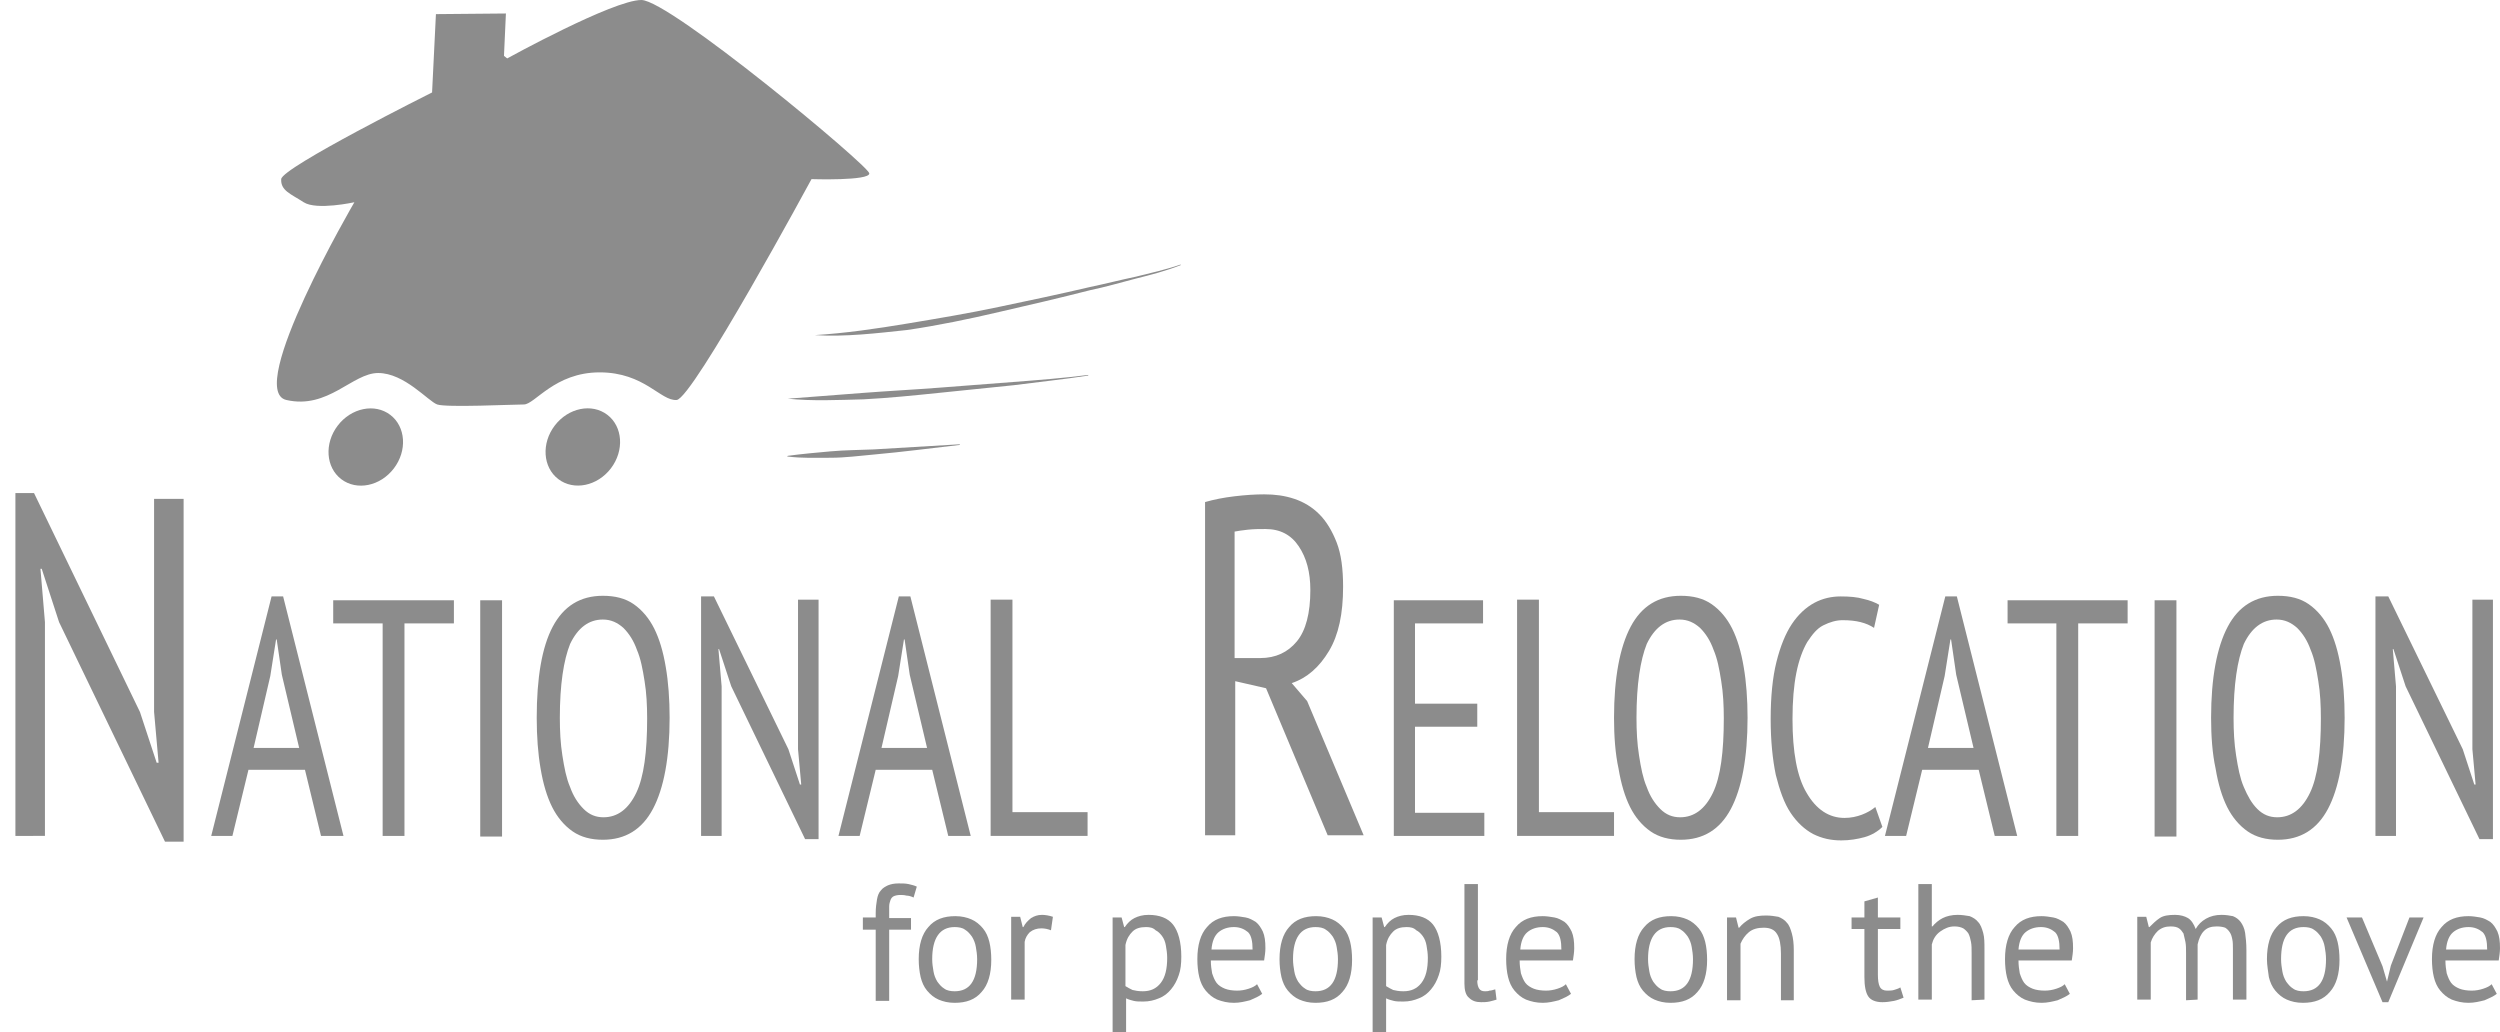 <?xml version="1.0" encoding="utf-8"?>
<!-- Generator: Adobe Illustrator 21.1.0, SVG Export Plug-In . SVG Version: 6.00 Build 0)  -->
<svg version="1.1" id="Layer_1" xmlns="http://www.w3.org/2000/svg" xmlns:xlink="http://www.w3.org/1999/xlink" x="0px" y="0px"
	 viewBox="0 0 389.4 160.8" style="enable-background:new 0 0 389.4 160.8;" xml:space="preserve">
<style type="text/css">
	.st0{fill:#8C8C8C;}
</style>
<g>
	<path class="st0" d="M9.2,96.9l-2.7-8.3H6.3L7,96.9v33.3H2.4V76.8h2.9l16.5,34.1l2.6,7.9h0.3l-0.7-7.9V77.7h4.6v53.4h-2.9L9.2,96.9
		z"/>
	<path class="st0" d="M47.5,119.9h-8.8l-2.5,10.3h-3.3l9.4-37.3h1.8l9.4,37.3H50L47.5,119.9z M39.5,116.5h7.1l-2.7-11.4l-0.8-5.5H43
		l-0.9,5.7L39.5,116.5z"/>
	<path class="st0" d="M70.7,97.1H63v33.1h-3.4V97.1h-7.7v-3.6h18.8V97.1z"/>
	<path class="st0" d="M74.8,93.5h3.4v36.8h-3.4V93.5z"/>
	<path class="st0" d="M83.6,111.8c0-6.2,0.8-11,2.5-14.2s4.3-4.8,7.8-4.8c1.9,0,3.5,0.4,4.8,1.3s2.4,2.2,3.2,3.8
		c0.8,1.6,1.4,3.6,1.8,6c0.4,2.3,0.6,5,0.6,7.9c0,6.2-0.9,11-2.6,14.2c-1.7,3.2-4.3,4.8-7.8,4.8c-1.8,0-3.4-0.4-4.7-1.3
		s-2.4-2.2-3.2-3.8c-0.8-1.6-1.4-3.6-1.8-6C83.8,117.4,83.6,114.7,83.6,111.8z M87.2,111.8c0,2.1,0.1,4,0.4,5.9
		c0.3,1.9,0.6,3.5,1.2,4.9c0.5,1.4,1.2,2.5,2.1,3.4s1.9,1.3,3.1,1.3c2.2,0,3.9-1.3,5.1-3.8c1.2-2.5,1.7-6.4,1.7-11.6
		c0-2-0.1-4-0.4-5.8c-0.3-1.9-0.6-3.5-1.2-4.9c-0.5-1.4-1.2-2.5-2.1-3.4c-0.9-0.8-1.9-1.3-3.2-1.3c-2.2,0-3.9,1.3-5.1,3.8
		C87.8,102.8,87.2,106.6,87.2,111.8z"/>
	<path class="st0" d="M113.9,106.9l-1.9-5.8h-0.1l0.5,5.8v23.3h-3.2V92.9h2l11.6,23.8l1.8,5.5h0.2l-0.5-5.5V93.4h3.2v37.3h-2.1
		L113.9,106.9z"/>
	<path class="st0" d="M145.2,119.9h-8.8l-2.5,10.3h-3.3l9.4-37.3h1.8l9.4,37.3h-3.5L145.2,119.9z M137.3,116.5h7.1l-2.7-11.4
		l-0.8-5.5h-0.1l-0.9,5.7L137.3,116.5z"/>
	<path class="st0" d="M169.4,130.2h-15.1V93.4h3.4v33.1h11.7V130.2z"/>
	<path class="st0" d="M187.7,78.2c1.4-0.4,2.9-0.7,4.6-0.9c1.7-0.2,3.2-0.3,4.6-0.3c1.7,0,3.2,0.2,4.7,0.7s2.8,1.3,3.9,2.4
		s2,2.6,2.7,4.4s1,4.1,1,6.9c0,4.2-0.7,7.5-2.2,10s-3.4,4.2-5.8,5l2.4,2.8l8.8,20.9h-5.6l-9.6-22.9l-4.8-1.1v24h-4.7V78.2z
		 M192.5,102.5h3.8c2.4,0,4.3-0.9,5.7-2.6c1.4-1.7,2.1-4.4,2.1-8c0-2.8-0.6-5-1.8-6.8c-1.2-1.8-2.9-2.7-5.2-2.7
		c-0.9,0-1.7,0-2.7,0.1c-0.9,0.1-1.6,0.2-2.1,0.3v19.7H192.5z"/>
	<path class="st0" d="M217.1,93.5H231v3.6h-10.6v12.5h9.7v3.6h-9.7v13.4h10.8v3.6h-14.1L217.1,93.5L217.1,93.5z"/>
	<path class="st0" d="M251.4,130.2h-15.1V93.4h3.4v33.1h11.7V130.2z"/>
	<path class="st0" d="M251.4,111.8c0-6.2,0.9-11,2.6-14.2s4.3-4.8,7.8-4.8c1.9,0,3.5,0.4,4.8,1.3s2.4,2.2,3.2,3.8
		c0.8,1.6,1.4,3.6,1.8,6c0.4,2.3,0.6,5,0.6,7.9c0,6.2-0.9,11-2.6,14.2s-4.3,4.8-7.8,4.8c-1.8,0-3.4-0.4-4.7-1.3
		c-1.3-0.9-2.4-2.2-3.2-3.8c-0.8-1.6-1.4-3.6-1.8-6C251.6,117.4,251.4,114.7,251.4,111.8z M254.9,111.8c0,2.1,0.1,4,0.4,5.9
		s0.6,3.5,1.2,4.9c0.5,1.4,1.2,2.5,2.1,3.4s1.9,1.3,3.1,1.3c2.2,0,3.9-1.3,5.1-3.8s1.7-6.4,1.7-11.6c0-2-0.1-4-0.4-5.8
		c-0.3-1.9-0.6-3.5-1.2-4.9c-0.5-1.4-1.2-2.5-2.1-3.4c-0.9-0.8-1.9-1.3-3.2-1.3c-2.2,0-3.9,1.3-5.1,3.8
		C255.5,102.8,254.9,106.6,254.9,111.8z"/>
	<path class="st0" d="M293.2,128.8c-0.7,0.7-1.7,1.3-2.8,1.6c-1.1,0.3-2.3,0.5-3.6,0.5c-1.6,0-3-0.3-4.4-1c-1.3-0.7-2.5-1.8-3.5-3.3
		s-1.7-3.5-2.3-5.9c-0.5-2.4-0.8-5.3-0.8-8.7c0-3.5,0.3-6.5,0.9-8.9s1.4-4.4,2.4-5.9s2.2-2.6,3.5-3.3c1.3-0.7,2.7-1,4.1-1
		s2.6,0.1,3.6,0.4c0.9,0.2,1.7,0.5,2.4,0.9l-0.8,3.6c-0.6-0.4-1.3-0.7-2.1-0.9s-1.7-0.3-2.8-0.3c-1,0-2,0.3-3,0.8s-1.7,1.4-2.5,2.6
		c-0.7,1.2-1.3,2.8-1.7,4.8c-0.4,2-0.6,4.4-0.6,7.2c0,5.1,0.7,9,2.2,11.5c1.5,2.6,3.5,3.9,5.9,3.9c1,0,1.9-0.2,2.7-0.5
		c0.8-0.3,1.5-0.7,2.1-1.2L293.2,128.8z"/>
	<path class="st0" d="M308.2,119.9h-8.8l-2.5,10.3h-3.3l9.4-37.3h1.8l9.4,37.3h-3.5L308.2,119.9z M300.3,116.5h7.1l-2.7-11.4
		l-0.8-5.5h-0.1l-0.9,5.7L300.3,116.5z"/>
	<path class="st0" d="M331.4,97.1h-7.7v33.1h-3.4V97.1h-7.6v-3.6h18.7V97.1z"/>
	<path class="st0" d="M335.6,93.5h3.4v36.8h-3.4V93.5z"/>
	<path class="st0" d="M344.4,111.8c0-6.2,0.9-11,2.6-14.2s4.3-4.8,7.8-4.8c1.9,0,3.5,0.4,4.8,1.3s2.4,2.2,3.2,3.8
		c0.8,1.6,1.4,3.6,1.8,6c0.4,2.3,0.6,5,0.6,7.9c0,6.2-0.9,11-2.6,14.2s-4.3,4.8-7.8,4.8c-1.8,0-3.4-0.4-4.7-1.3
		c-1.3-0.9-2.4-2.2-3.2-3.8c-0.8-1.6-1.4-3.6-1.8-6C344.6,117.4,344.4,114.7,344.4,111.8z M347.9,111.8c0,2.1,0.1,4,0.4,5.9
		s0.6,3.5,1.2,4.9s1.2,2.5,2.1,3.4s1.9,1.3,3.1,1.3c2.2,0,3.9-1.3,5.1-3.8s1.7-6.4,1.7-11.6c0-2-0.1-4-0.4-5.8
		c-0.3-1.9-0.6-3.5-1.2-4.9c-0.5-1.4-1.2-2.5-2.1-3.4c-0.9-0.8-1.9-1.3-3.2-1.3c-2.2,0-3.9,1.3-5.1,3.8
		C348.5,102.8,347.9,106.6,347.9,111.8z"/>
	<path class="st0" d="M374.7,106.9l-1.9-5.8h-0.1l0.5,5.8v23.3H370V92.9h2l11.6,23.8l1.8,5.5h0.2l-0.5-5.5V93.4h3.2v37.3h-2.1
		L374.7,106.9z"/>
</g>
<g>
	<path class="st0" d="M134.4,142.9h2v-0.7c0-0.8,0.1-1.5,0.2-2.1c0.1-0.6,0.3-1.1,0.6-1.4c0.3-0.4,0.7-0.6,1.1-0.8
		c0.5-0.2,1-0.3,1.7-0.3c0.5,0,1,0,1.5,0.1c0.4,0.1,0.9,0.2,1.3,0.4l-0.5,1.7c-0.4-0.2-0.8-0.3-1.1-0.3c-0.4-0.1-0.7-0.1-1-0.1
		c-0.4,0-0.8,0.1-1,0.2s-0.4,0.3-0.5,0.6c-0.1,0.3-0.2,0.6-0.2,1s0,0.8,0,1.4v0.4h3.4v1.8h-3.4v11.1h-2.1v-11.1h-2V142.9z"/>
	<path class="st0" d="M143.1,149.4c0-2.2,0.5-3.9,1.5-5c1-1.2,2.4-1.7,4.2-1.7c1,0,1.8,0.2,2.5,0.5s1.3,0.8,1.8,1.4s0.8,1.3,1,2.1
		c0.2,0.8,0.3,1.8,0.3,2.8c0,2.2-0.5,3.9-1.5,5c-1,1.2-2.4,1.7-4.2,1.7c-1,0-1.8-0.2-2.5-0.5s-1.3-0.8-1.8-1.4
		c-0.5-0.6-0.8-1.3-1-2.1C143.2,151.3,143.1,150.4,143.1,149.4z M145.2,149.4c0,0.7,0.1,1.3,0.2,1.9s0.3,1.1,0.6,1.6
		c0.3,0.4,0.6,0.8,1.1,1.1c0.4,0.3,1,0.4,1.6,0.4c2.3,0,3.5-1.6,3.5-5c0-0.7-0.1-1.3-0.2-1.9s-0.3-1.1-0.6-1.6
		c-0.3-0.4-0.6-0.8-1.1-1.1c-0.4-0.3-1-0.4-1.6-0.4C146.4,144.4,145.2,146.1,145.2,149.4z"/>
	<path class="st0" d="M163.7,144.9c-0.5-0.2-1-0.3-1.5-0.3c-0.7,0-1.3,0.2-1.8,0.6c-0.4,0.4-0.7,0.9-0.8,1.5v9h-2.1v-12.9h1.4
		l0.4,1.6h0.1c0.3-0.6,0.7-1,1.2-1.4c0.5-0.3,1-0.5,1.7-0.5c0.5,0,1.1,0.1,1.7,0.3L163.7,144.9z"/>
	<path class="st0" d="M173.3,142.9h1.4l0.4,1.5h0.1c0.4-0.6,0.9-1.1,1.5-1.4s1.3-0.5,2.2-0.5c1.7,0,3,0.5,3.8,1.5s1.3,2.7,1.3,5
		c0,1.1-0.1,2.1-0.4,2.9c-0.3,0.9-0.7,1.6-1.2,2.2s-1.1,1.1-1.9,1.4c-0.7,0.3-1.5,0.5-2.4,0.5c-0.6,0-1.1,0-1.5-0.1
		s-0.8-0.2-1.2-0.4v5.4h-2.1L173.3,142.9L173.3,142.9z M178.5,144.4c-0.9,0-1.6,0.2-2.1,0.7s-0.9,1.1-1.1,2.1v6.4
		c0.3,0.2,0.7,0.4,1.1,0.6c0.4,0.1,0.9,0.2,1.6,0.2c1.2,0,2.1-0.4,2.8-1.3c0.7-0.9,1-2.2,1-3.9c0-0.7-0.1-1.3-0.2-1.9
		s-0.3-1.1-0.6-1.5c-0.3-0.4-0.6-0.7-1-0.9C179.6,144.5,179.1,144.4,178.5,144.4z"/>
	<path class="st0" d="M196.6,154.8c-0.5,0.4-1.2,0.7-1.9,1c-0.8,0.2-1.6,0.4-2.5,0.4c-1,0-1.8-0.2-2.6-0.5c-0.7-0.3-1.3-0.8-1.8-1.4
		s-0.8-1.3-1-2.1c-0.2-0.8-0.3-1.8-0.3-2.8c0-2.2,0.5-3.9,1.5-5c1-1.2,2.4-1.7,4.2-1.7c0.6,0,1.2,0.1,1.8,0.2s1.1,0.4,1.6,0.7
		c0.5,0.4,0.8,0.9,1.1,1.5c0.3,0.7,0.4,1.5,0.4,2.6c0,0.6-0.1,1.2-0.2,1.9h-8.3c0,0.8,0.1,1.4,0.2,2c0.2,0.6,0.4,1.1,0.7,1.5
		c0.3,0.4,0.8,0.7,1.3,0.9c0.5,0.2,1.2,0.3,1.9,0.3c0.6,0,1.2-0.1,1.8-0.3c0.6-0.2,1-0.4,1.3-0.7L196.6,154.8z M192.2,144.4
		c-1,0-1.8,0.3-2.4,0.8s-1,1.4-1.1,2.7h6.4c0-1.3-0.2-2.2-0.7-2.7C193.8,144.7,193.1,144.4,192.2,144.4z"/>
	<path class="st0" d="M199.3,149.4c0-2.2,0.5-3.9,1.5-5c1-1.2,2.4-1.7,4.2-1.7c1,0,1.8,0.2,2.5,0.5s1.3,0.8,1.8,1.4s0.8,1.3,1,2.1
		c0.2,0.8,0.3,1.8,0.3,2.8c0,2.2-0.5,3.9-1.5,5c-1,1.2-2.4,1.7-4.2,1.7c-1,0-1.8-0.2-2.5-0.5s-1.3-0.8-1.8-1.4s-0.8-1.3-1-2.1
		C199.4,151.3,199.3,150.4,199.3,149.4z M201.4,149.4c0,0.7,0.1,1.3,0.2,1.9s0.3,1.1,0.6,1.6c0.3,0.4,0.6,0.8,1.1,1.1
		c0.4,0.3,1,0.4,1.6,0.4c2.3,0,3.5-1.6,3.5-5c0-0.7-0.1-1.3-0.2-1.9s-0.3-1.1-0.6-1.6c-0.3-0.4-0.6-0.8-1.1-1.1
		c-0.4-0.3-1-0.4-1.6-0.4C202.6,144.4,201.4,146.1,201.4,149.4z"/>
	<path class="st0" d="M213.8,142.9h1.4l0.4,1.5h0.1c0.4-0.6,0.9-1.1,1.5-1.4s1.3-0.5,2.2-0.5c1.7,0,3,0.5,3.8,1.5s1.3,2.7,1.3,5
		c0,1.1-0.1,2.1-0.4,2.9c-0.3,0.9-0.7,1.6-1.2,2.2s-1.1,1.1-1.9,1.4c-0.7,0.3-1.5,0.5-2.4,0.5c-0.6,0-1.1,0-1.5-0.1
		s-0.8-0.2-1.2-0.4v5.4h-2.1L213.8,142.9L213.8,142.9z M219.1,144.4c-0.9,0-1.6,0.2-2.1,0.7s-0.9,1.1-1.1,2.1v6.4
		c0.3,0.2,0.7,0.4,1.1,0.6c0.4,0.1,0.9,0.2,1.6,0.2c1.2,0,2.1-0.4,2.8-1.3c0.7-0.9,1-2.2,1-3.9c0-0.7-0.1-1.3-0.2-1.9
		s-0.3-1.1-0.6-1.5c-0.3-0.4-0.6-0.7-1-0.9C220.2,144.5,219.7,144.4,219.1,144.4z"/>
	<path class="st0" d="M230.1,152.7c0,0.6,0.1,1,0.3,1.3c0.2,0.3,0.5,0.4,0.9,0.4c0.2,0,0.5,0,0.7-0.1c0.3,0,0.5-0.1,0.9-0.2l0.2,1.6
		c-0.3,0.1-0.7,0.2-1.1,0.3c-0.5,0.1-0.9,0.1-1.3,0.1c-0.8,0-1.4-0.2-1.9-0.7c-0.5-0.4-0.7-1.2-0.7-2.2v-15.5h2.1v15H230.1z"/>
	<path class="st0" d="M244.7,154.8c-0.5,0.4-1.2,0.7-1.9,1c-0.8,0.2-1.6,0.4-2.5,0.4c-1,0-1.8-0.2-2.6-0.5c-0.7-0.3-1.3-0.8-1.8-1.4
		s-0.8-1.3-1-2.1c-0.2-0.8-0.3-1.8-0.3-2.8c0-2.2,0.5-3.9,1.5-5c1-1.2,2.4-1.7,4.2-1.7c0.6,0,1.2,0.1,1.8,0.2
		c0.6,0.1,1.1,0.4,1.6,0.7c0.5,0.4,0.8,0.9,1.1,1.5c0.3,0.7,0.4,1.5,0.4,2.6c0,0.6-0.1,1.2-0.2,1.9h-8.3c0,0.8,0.1,1.4,0.2,2
		c0.2,0.6,0.4,1.1,0.7,1.5c0.3,0.4,0.8,0.7,1.3,0.9c0.5,0.2,1.2,0.3,1.9,0.3c0.6,0,1.2-0.1,1.8-0.3c0.6-0.2,1-0.4,1.3-0.7
		L244.7,154.8z M240.3,144.4c-1,0-1.8,0.3-2.4,0.8s-1,1.4-1.1,2.7h6.4c0-1.3-0.2-2.2-0.7-2.7C241.9,144.7,241.2,144.4,240.3,144.4z"
		/>
	<path class="st0" d="M254.6,149.4c0-2.2,0.5-3.9,1.5-5c1-1.2,2.4-1.7,4.2-1.7c1,0,1.8,0.2,2.5,0.5s1.3,0.8,1.8,1.4s0.8,1.3,1,2.1
		s0.3,1.8,0.3,2.8c0,2.2-0.5,3.9-1.5,5c-1,1.2-2.4,1.7-4.2,1.7c-1,0-1.8-0.2-2.5-0.5s-1.3-0.8-1.8-1.4s-0.8-1.3-1-2.1
		C254.7,151.3,254.6,150.4,254.6,149.4z M256.7,149.4c0,0.7,0.1,1.3,0.2,1.9s0.3,1.1,0.6,1.6c0.3,0.4,0.6,0.8,1.1,1.1
		c0.4,0.3,1,0.4,1.6,0.4c2.3,0,3.5-1.6,3.5-5c0-0.7-0.1-1.3-0.2-1.9s-0.3-1.1-0.6-1.6c-0.3-0.4-0.6-0.8-1.1-1.1
		c-0.4-0.3-1-0.4-1.6-0.4C257.9,144.4,256.7,146.1,256.7,149.4z"/>
	<path class="st0" d="M277.4,155.8v-7.3c0-1.3-0.2-2.4-0.6-3c-0.4-0.7-1.1-1-2.1-1c-0.9,0-1.7,0.2-2.3,0.7c-0.6,0.5-1,1.1-1.3,1.8
		v8.8H269v-12.9h1.4l0.4,1.6h0.1c0.4-0.5,1-1,1.7-1.4s1.5-0.5,2.5-0.5c0.7,0,1.3,0.1,1.9,0.2c0.5,0.2,1,0.5,1.3,0.9
		c0.4,0.4,0.6,1,0.8,1.7c0.2,0.7,0.3,1.6,0.3,2.6v7.8L277.4,155.8L277.4,155.8z"/>
	<path class="st0" d="M288.4,142.9h2v-2.5l2.1-0.6v3.1h3.5v1.8h-3.5v7.1c0,0.9,0.1,1.5,0.3,1.9c0.2,0.4,0.6,0.6,1.1,0.6
		c0.4,0,0.8,0,1.1-0.1c0.3-0.1,0.7-0.2,1-0.4l0.5,1.6c-0.5,0.2-1,0.4-1.5,0.5c-0.6,0.1-1.1,0.2-1.8,0.2c-1,0-1.8-0.3-2.2-0.9
		c-0.4-0.6-0.6-1.6-0.6-3v-7.5h-2V142.9z"/>
	<path class="st0" d="M307.1,155.8v-7.3c0-0.7,0-1.3-0.1-1.8s-0.2-0.9-0.4-1.3c-0.2-0.3-0.5-0.6-0.8-0.8c-0.4-0.2-0.8-0.3-1.4-0.3
		c-0.8,0-1.5,0.3-2.2,0.8s-1.1,1.2-1.3,2v8.6h-2.1v-18h2.1v6.6h0.1c0.4-0.5,1-1,1.6-1.3s1.4-0.5,2.3-0.5c0.7,0,1.3,0.1,1.9,0.2
		c0.5,0.2,1,0.5,1.3,0.9c0.4,0.4,0.6,1,0.8,1.7c0.2,0.7,0.2,1.6,0.2,2.6v7.8L307.1,155.8L307.1,155.8z"/>
	<path class="st0" d="M322.4,154.8c-0.5,0.4-1.2,0.7-1.9,1c-0.8,0.2-1.6,0.4-2.5,0.4c-1,0-1.8-0.2-2.6-0.5c-0.7-0.3-1.3-0.8-1.8-1.4
		s-0.8-1.3-1-2.1c-0.2-0.8-0.3-1.8-0.3-2.8c0-2.2,0.5-3.9,1.5-5c1-1.2,2.4-1.7,4.2-1.7c0.6,0,1.2,0.1,1.8,0.2
		c0.6,0.1,1.1,0.4,1.6,0.7c0.5,0.4,0.8,0.9,1.1,1.5c0.3,0.7,0.4,1.5,0.4,2.6c0,0.6-0.1,1.2-0.2,1.9h-8.3c0,0.8,0.1,1.4,0.2,2
		c0.2,0.6,0.4,1.1,0.7,1.5c0.3,0.4,0.8,0.7,1.3,0.9c0.5,0.2,1.2,0.3,1.9,0.3c0.6,0,1.2-0.1,1.8-0.3c0.6-0.2,1-0.4,1.3-0.7
		L322.4,154.8z M317.9,144.4c-1,0-1.8,0.3-2.4,0.8s-1,1.4-1.1,2.7h6.4c0-1.3-0.2-2.2-0.7-2.7C319.5,144.7,318.8,144.4,317.9,144.4z"
		/>
	<path class="st0" d="M340.5,155.8v-7.3c0-0.7,0-1.3-0.1-1.8s-0.2-0.9-0.3-1.3c-0.2-0.3-0.4-0.6-0.7-0.8c-0.3-0.2-0.7-0.3-1.3-0.3
		c-0.8,0-1.4,0.2-2,0.7c-0.5,0.5-0.9,1.1-1.1,1.8v8.9h-2.1v-12.9h1.4l0.4,1.6h0.1c0.5-0.5,1-1,1.6-1.4s1.4-0.5,2.4-0.5
		c0.8,0,1.5,0.2,2,0.5s0.9,0.9,1.2,1.7c0.4-0.7,0.9-1.2,1.6-1.6s1.5-0.6,2.4-0.6c0.7,0,1.3,0.1,1.8,0.2c0.5,0.2,0.9,0.5,1.2,0.9
		c0.3,0.4,0.6,1,0.7,1.7s0.2,1.6,0.2,2.7v7.7h-2.1v-7.8c0-0.6,0-1.2-0.1-1.6c-0.1-0.5-0.2-0.8-0.4-1.1c-0.2-0.3-0.4-0.5-0.7-0.7
		c-0.3-0.1-0.7-0.2-1.3-0.2c-0.9,0-1.5,0.2-2,0.7s-0.8,1.2-1,2.1v8.6L340.5,155.8L340.5,155.8z"/>
	<path class="st0" d="M353.1,149.4c0-2.2,0.5-3.9,1.5-5c1-1.2,2.4-1.7,4.2-1.7c1,0,1.8,0.2,2.5,0.5s1.3,0.8,1.8,1.4s0.8,1.3,1,2.1
		c0.2,0.8,0.3,1.8,0.3,2.8c0,2.2-0.5,3.9-1.5,5c-1,1.2-2.4,1.7-4.2,1.7c-1,0-1.8-0.2-2.5-0.5s-1.3-0.8-1.8-1.4s-0.8-1.3-1-2.1
		C353.3,151.3,353.1,150.4,353.1,149.4z M355.3,149.4c0,0.7,0.1,1.3,0.2,1.9s0.3,1.1,0.6,1.6c0.3,0.4,0.6,0.8,1.1,1.1
		c0.4,0.3,1,0.4,1.6,0.4c2.3,0,3.5-1.6,3.5-5c0-0.7-0.1-1.3-0.2-1.9s-0.3-1.1-0.6-1.6c-0.3-0.4-0.6-0.8-1.1-1.1
		c-0.4-0.3-1-0.4-1.6-0.4C356.4,144.4,355.3,146.1,355.3,149.4z"/>
	<path class="st0" d="M371.1,150.5l0.7,2.4l0,0l0.6-2.5l2.9-7.5h2.2l-5.5,13.2h-0.9l-5.6-13.2h2.4L371.1,150.5z"/>
	<path class="st0" d="M388.9,154.8c-0.5,0.4-1.2,0.7-1.9,1c-0.8,0.2-1.6,0.4-2.5,0.4c-1,0-1.8-0.2-2.6-0.5c-0.7-0.3-1.3-0.8-1.8-1.4
		s-0.8-1.3-1-2.1c-0.2-0.8-0.3-1.8-0.3-2.8c0-2.2,0.5-3.9,1.5-5c1-1.2,2.4-1.7,4.2-1.7c0.6,0,1.2,0.1,1.8,0.2
		c0.6,0.1,1.1,0.4,1.6,0.7c0.5,0.4,0.8,0.9,1.1,1.5c0.3,0.7,0.4,1.5,0.4,2.6c0,0.6-0.1,1.2-0.2,1.9h-8.3c0,0.8,0.1,1.4,0.2,2
		c0.2,0.6,0.4,1.1,0.7,1.5c0.3,0.4,0.8,0.7,1.3,0.9c0.5,0.2,1.2,0.3,1.9,0.3c0.6,0,1.2-0.1,1.8-0.3c0.6-0.2,1-0.4,1.3-0.7
		L388.9,154.8z M384.5,144.4c-1,0-1.8,0.3-2.4,0.8s-1,1.4-1.1,2.7h6.4c0-1.3-0.2-2.2-0.7-2.7C386.1,144.7,385.4,144.4,384.5,144.4z"
		/>
</g>
<ellipse transform="matrix(0.606 -0.795 0.795 0.606 -32.9 72.766)" class="st0" cx="57" cy="69.6" rx="6.3" ry="5.5"/>
<ellipse transform="matrix(0.606 -0.795 0.795 0.606 -19.576 99.627)" class="st0" cx="90.8" cy="69.6" rx="6.3" ry="5.5"/>
<path class="st0" d="M79,9.1C79,9.1,95.5,0,99.9,0s35.4,25.8,35.5,27s-9,0.9-9,0.9s-18.5,34.2-21,34.4s-5-4.3-12-4.3s-10.1,5-11.8,5
	s-12.1,0.5-13.5,0s-5.1-4.9-9.2-4.9c-4,0-7.8,5.7-14.3,4.2s10.6-30.8,10.6-30.8s-5.9,1.3-7.9,0s-3.6-1.8-3.5-3.6
	s23.5-13.5,23.5-13.5l0.6-12.2l10.9-0.1l-0.3,6.6L79,9.1z"/>
<g>
	<path class="st0" d="M126.9,52.2c4.8-0.3,9.6-1,14.4-1.8c4.8-0.8,9.6-1.6,14.3-2.6c4.8-1,9.5-2,14.2-3.1c2.4-0.5,4.7-1.1,7.1-1.6
		c2.4-0.6,4.7-1.1,7-1.9v0.1c-2.3,0.9-4.6,1.5-7,2.1c-2.3,0.6-4.7,1.3-7.1,1.8c-4.7,1.2-9.4,2.3-14.2,3.4c-4.7,1.1-9.5,2.1-14.3,2.8
		C136.6,51.9,131.7,52.5,126.9,52.2L126.9,52.2z"/>
</g>
<g>
	<path class="st0" d="M122.7,62.1l11.7-0.9c3.9-0.3,7.8-0.5,11.7-0.8l11.7-0.9c3.9-0.3,7.8-0.6,11.7-1.1v0.1
		c-3.9,0.6-7.8,1-11.6,1.5l-11.7,1.2c-3.9,0.4-7.8,0.8-11.7,1C130.5,62.3,126.6,62.5,122.7,62.1L122.7,62.1z"/>
</g>
<g>
	<path class="st0" d="M122.7,71c2.2-0.3,4.5-0.5,6.7-0.7s4.5-0.2,6.7-0.3l13.4-0.8v0.1c-4.4,0.5-8.9,1.1-13.4,1.5
		c-2.2,0.2-4.5,0.5-6.7,0.5s-4.5,0.1-6.8-0.2L122.7,71z"/>
</g>
</svg>
